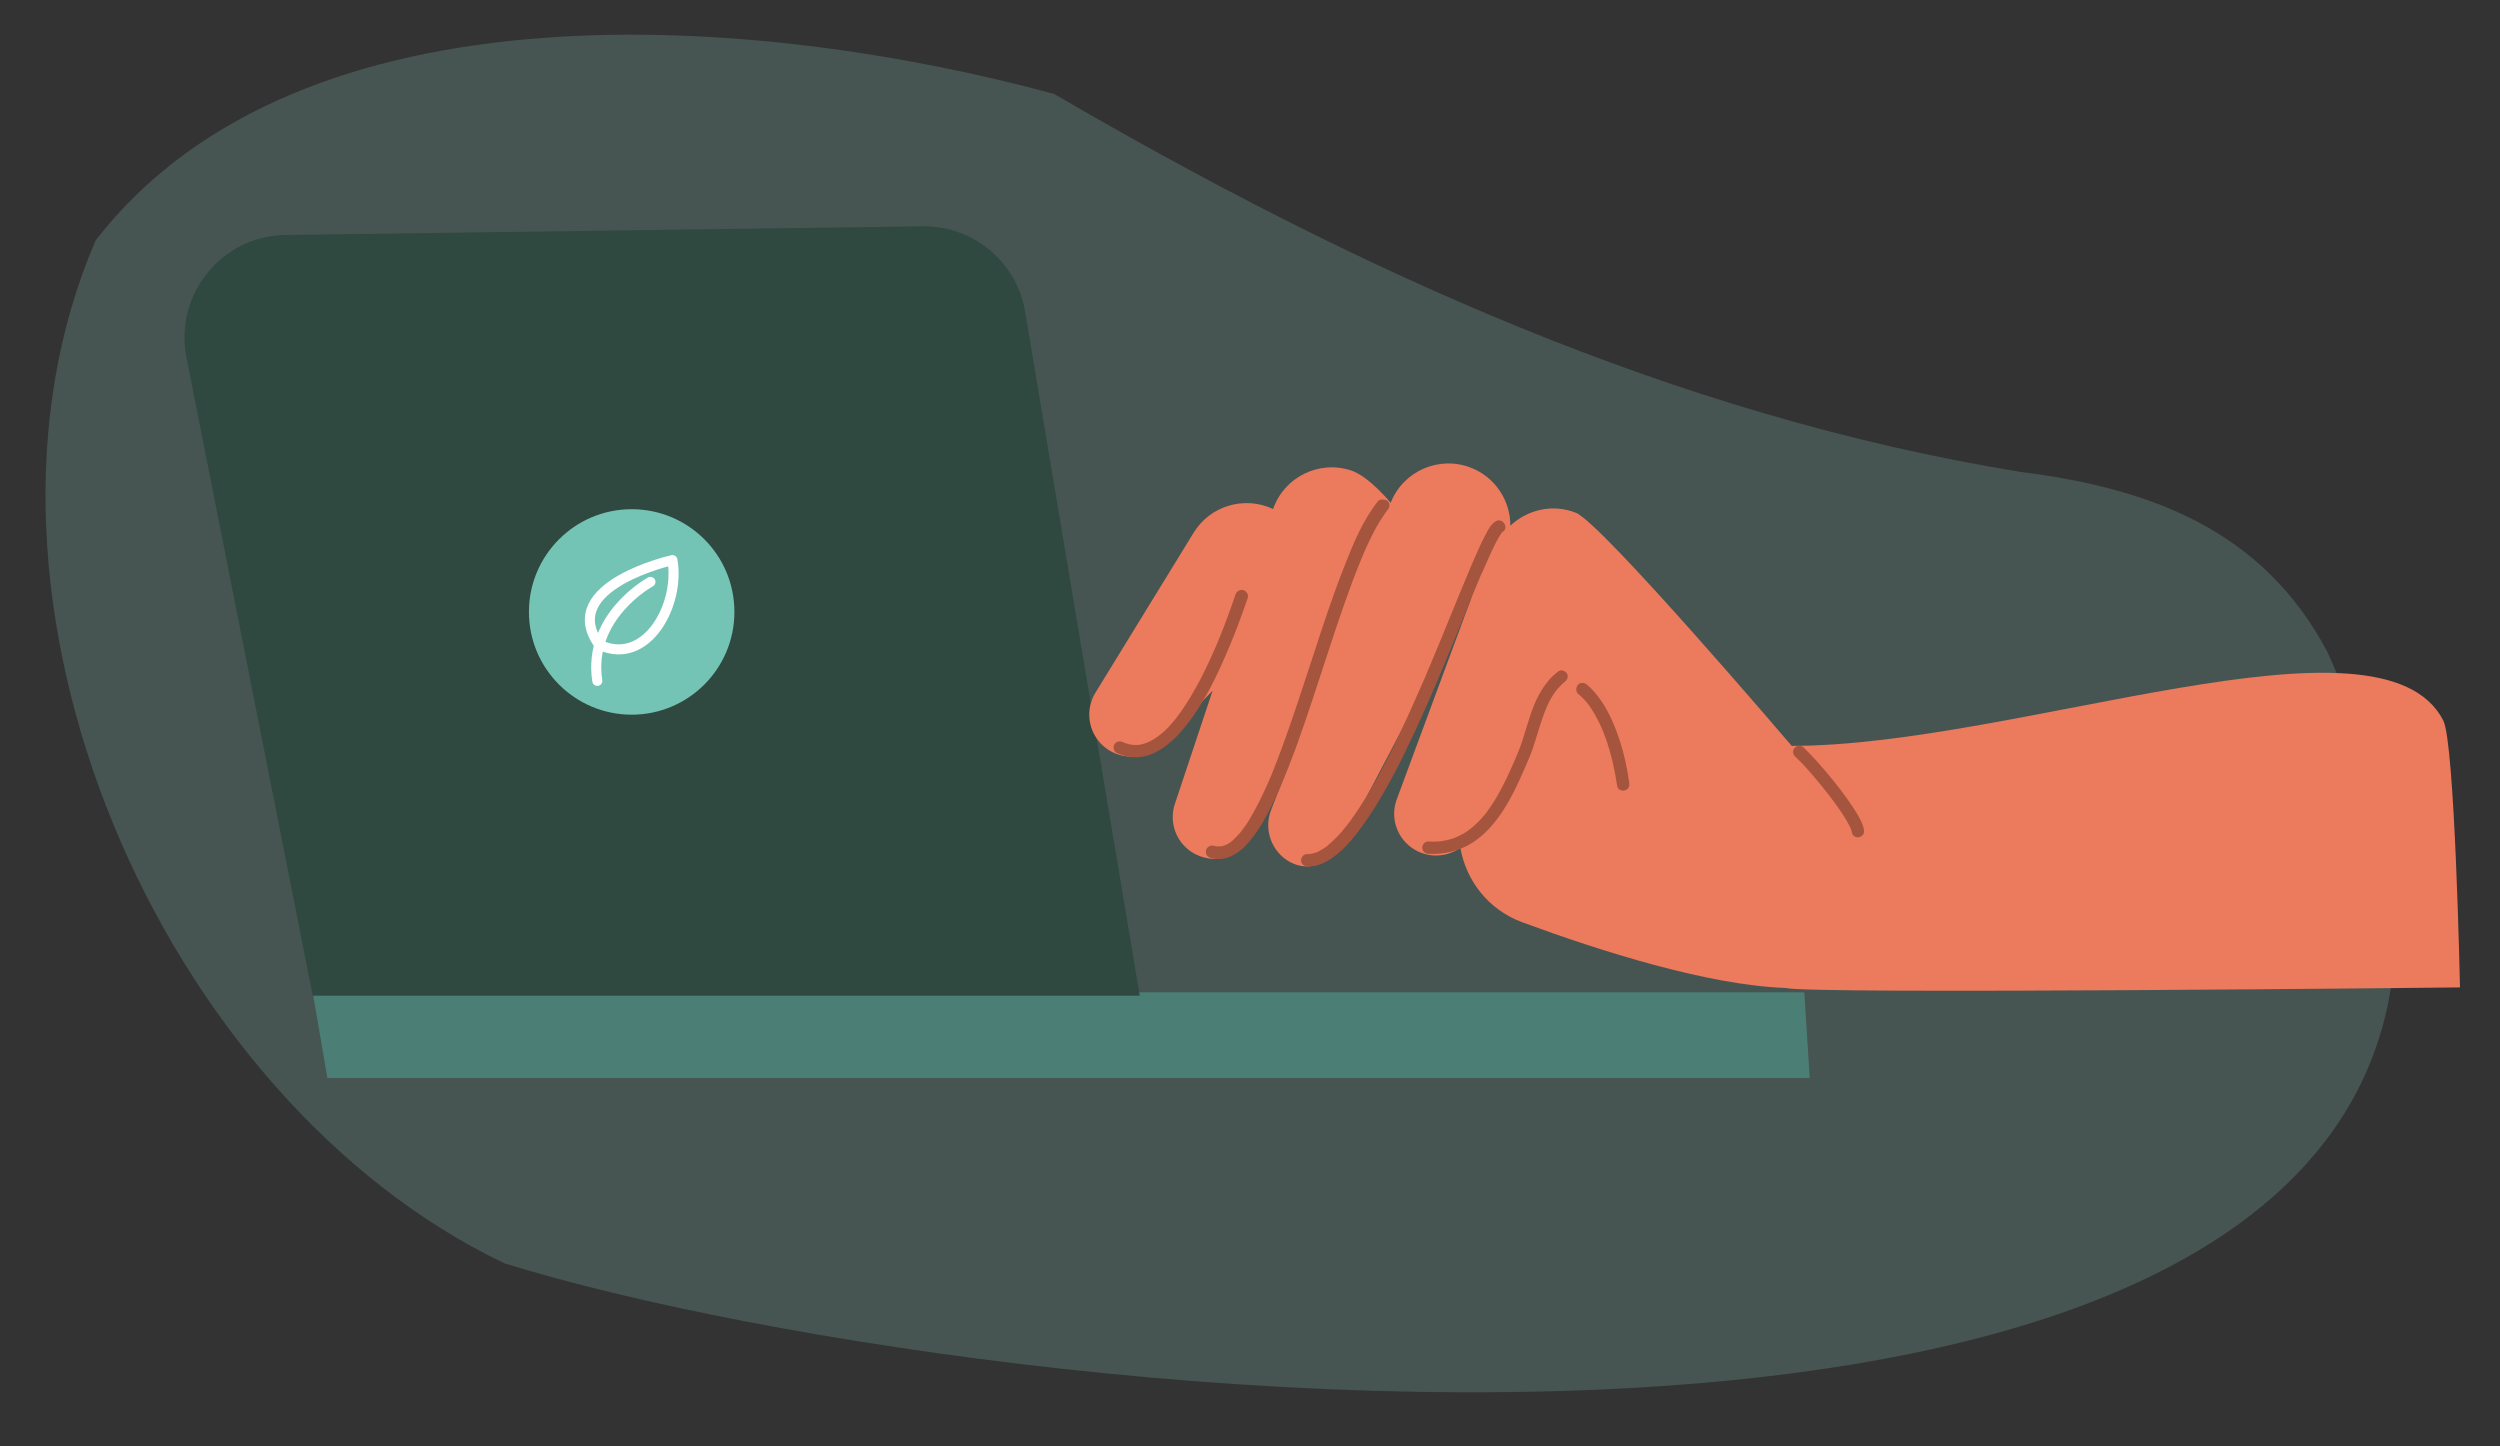 <?xml version="1.0" encoding="utf-8"?>
<!-- Generator: Adobe Illustrator 27.9.0, SVG Export Plug-In . SVG Version: 6.00 Build 0)  -->
<svg version="1.1" xmlns="http://www.w3.org/2000/svg" xmlns:xlink="http://www.w3.org/1999/xlink" x="0px" y="0px"
	 viewBox="0 0 1331 770" style="enable-background:new 0 0 1331 770;" xml:space="preserve">
<rect x="0" y="0" width="1331" height="770" fill="#333333" stroke="none"/>
<style type="text/css">
	.st0{opacity:0.2;fill:#92E0D1;}
	.st1{fill:#4B7F75;}
	.st2{fill:#2F4840;}
	.st3{fill:#EC7A5C;}
	.st4{fill:#A5543D;}
	.st5{fill:#73C4B4;}
	.st6{fill:none;stroke:#FFFFFF;stroke-width:5.356;stroke-linecap:round;stroke-linejoin:round;stroke-miterlimit:10;}
</style>
<g id="Layer_2">
</g>
<g id="Layer_1">
	<path class="st0" d="M1239.2,347.3c-34.5-65.5-94.8-87.4-163.7-96.1C890.9,221.2,721.1,143.2,561.2,50C404.8,7.6,160.1-13,50.9,128
		c-81.9,189.9,34.4,457.1,217.7,544.6C537.9,756.2,1469.7,857.8,1239.2,347.3z"/>
	<g>
		<polygon class="st1" points="963.5,573.9 174.3,573.9 166.5,528.3 960.6,528.3 		"/>
		<path class="st2" d="M606.8,530.1H166.5L99.3,190.4c-6.7-33.5,18.7-64.9,52.8-65.3l339.1-4.6c27-0.4,50.2,19,54.6,45.6
			L606.8,530.1z"/>
	</g>
	<g>
		<path class="st3" d="M1309.7,525.7c0,0-2.7-130.1-8.9-142.1c-33-64.2-226.5,13.5-346.9,13.5c0,0-101.2-118.7-114.9-124.1
			c-12.3-4.9-25.8-1.7-34.9,6.9c0.1-13.2-7.9-25.8-21-30.9c-17-6.6-36.1,1.8-42.7,18.7c0,0-11.4-14-21-17.2
			c-17.2-5.7-35.7,3.5-41.6,20.5c-15.1-7.1-33.4-1.9-42.3,12.6l-52.3,85.2c-5.4,8.8-4.1,20.4,3.6,27.8c8.9,8.5,23,8.3,31.6-0.6
			l27.2-28.3l-20.1,60.3c-3.5,10.4,1.2,22.1,11.4,27c11.1,5.4,24.4,0.8,29.7-10.3l24.5-50.4l-14.4,37c-4,10.3,0.2,22.3,10.2,27.7
			c10.8,5.8,22.2-0.1,28.1-10.9l68.8-131l-40,108c-4,10.1-0.1,21.8,9.6,27.4c7.8,4.5,17.2,3.7,24.1-1.1c3,17.3,14.8,32.9,32.9,39.6
			c41.7,15.4,98.8,33.5,140.3,35C963,529.5,1309.7,525.7,1309.7,525.7z"/>
		<path class="st4" d="M829.7,357.4c-7.3,5.5-11.4,13.4-14.4,21.8c-1.4,4-2.6,8.2-3.9,12.3c-0.6,2-1.3,4-2,6c-0.3,0.9-0.7,1.8-1,2.6
			c-0.1,0.1-0.3,0.8-0.1,0.3c-0.1,0.2-0.2,0.4-0.3,0.6c-0.2,0.5-0.4,1-0.6,1.5c-3.1,7.3-6.4,14.7-10.4,21.6c-1,1.7-2,3.3-3.1,4.9
			c-0.5,0.8-1.1,1.6-1.6,2.3c-0.2,0.3-0.5,0.7-0.7,1c0,0-0.6,0.8-0.3,0.4c0.2-0.2-0.3,0.4-0.4,0.5c-2.3,2.9-4.9,5.6-7.8,7.9
			c-0.1,0.1-0.5,0.4,0,0c-0.2,0.2-0.5,0.4-0.7,0.5c-0.4,0.3-0.8,0.6-1.2,0.9c-0.8,0.6-1.7,1.1-2.6,1.6c-0.9,0.5-1.9,1-2.8,1.4
			c-0.5,0.2,0.7-0.3-0.2,0.1c-0.2,0.1-0.5,0.2-0.7,0.3c-0.5,0.2-1.1,0.4-1.6,0.6c-1,0.3-2,0.6-3,0.8c-0.5,0.1-1,0.2-1.6,0.3
			c-0.2,0-0.4,0.1-0.6,0.1c0,0-1.1,0.1-0.4,0.1c-2.4,0.3-4.8,0.4-7.2,0.2c-1.8-0.1-3.3,1.6-3.3,3.3c0,1.9,1.5,3.2,3.3,3.3
			c8.3,0.4,16.5-1.5,23.5-6c6.7-4.3,11.9-10.4,16.2-17c4.4-6.7,7.8-14,11-21.3c1.7-3.9,3.4-7.7,4.8-11.7c1.4-4.1,2.6-8.2,3.9-12.3
			c1.5-4.7,2.9-8.8,5-12.9c0.6-1.1,1.1-2.1,1.8-3.1c0.3-0.5,0.7-1,1-1.6c0.1-0.2,0.3-0.4,0.4-0.5c0,0,0.6-0.8,0.3-0.4
			c0.7-0.9,1.4-1.7,2.2-2.5c0.4-0.4,0.8-0.8,1.2-1.2c0.5-0.5,0.9-0.8,1.2-1c1.4-1.1,2.2-2.9,1.2-4.6
			C833.4,357.2,831.2,356.3,829.7,357.4L829.7,357.4z"/>
		<path class="st4" d="M796.4,277.5c-2.6,1.4-4.2,4.7-5.5,7.2c-2.4,4.5-4.4,9.1-6.4,13.7c-2.9,6.7-5.6,13.4-8.4,20.1
			c-3.2,7.7-6.3,15.5-9.5,23.2c-1.7,4.2-3.5,8.4-5.2,12.5c-0.2,0.5-0.4,1-0.7,1.6c0.2-0.5,0-0.1-0.1,0.2c-0.1,0.3-0.3,0.6-0.4,1
			c-0.4,1-0.9,2.1-1.3,3.1c-0.9,2.1-1.8,4.3-2.8,6.4c-3.7,8.5-7.5,17-11.5,25.4c-3.8,8-7.8,15.8-12.1,23.5
			c-3.8,6.8-7.8,13.5-12.3,19.8c-0.5,0.7-1,1.4-1.5,2.1c-0.2,0.3-0.5,0.7-0.8,1c-0.1,0.2-0.2,0.3-0.3,0.5c-0.3,0.4,0.5-0.6-0.1,0.1
			c-1,1.2-2,2.5-3,3.7c-1.9,2.2-3.9,4.3-6.1,6.2c-0.5,0.4-1,0.9-1.5,1.3c-0.1,0.1-0.2,0.2-0.3,0.3c-0.1,0.1,0.7-0.5,0.2-0.1
			c-0.2,0.2-0.5,0.4-0.7,0.5c-1,0.7-2,1.3-3,1.9c-0.5,0.3-1,0.5-1.5,0.8c-0.1,0.1-0.2,0.1-0.3,0.1c-0.5,0.2,0.5-0.2,0.4-0.1
			c-0.3,0.1-0.5,0.2-0.8,0.3c-1,0.3-1.9,0.6-2.9,0.8c-0.8,0.2,0.8-0.1,0.1,0c-0.2,0-0.5,0-0.7,0.1c-0.5,0-0.9,0-1.4,0
			c-1.8-0.1-3.3,1.6-3.3,3.3c0,1.9,1.5,3.2,3.3,3.3c4.8,0.2,9.4-1.8,13.2-4.5c4.9-3.4,9-7.8,12.7-12.5c4.7-6,8.9-12.3,12.8-18.9
			c4.4-7.4,8.4-14.9,12.2-22.6c4.1-8.3,8-16.7,11.8-25.2c3.9-8.7,7.6-17.4,11.2-26.2c3.4-8,6.6-16.1,9.9-24.2c2.8-7,5.7-14,8.6-21
			c0.2-0.4,0.3-0.8,0.5-1.1c0.2-0.5-0.3,0.7,0,0.1c0.1-0.2,0.2-0.4,0.3-0.6c0.3-0.7,0.6-1.5,1-2.2c0.6-1.4,1.2-2.7,1.8-4.1
			c1-2.4,2.1-4.7,3.2-7c0.9-1.8,1.8-3.6,2.8-5.3c0.4-0.6,0.8-1.3,1.2-1.9c0.3-0.5,0.8-0.9,0-0.1c0.2-0.2,0.3-0.4,0.5-0.6
			c0.1-0.2,0.3-0.3,0.5-0.4c0.3-0.3-0.4,0.5-0.4,0.3c0,0,0.2-0.1,0.2-0.1C803.5,281.2,800.2,275.4,796.4,277.5L796.4,277.5z"/>
		<path class="st4" d="M733.6,266.9c-8.1,10.2-13.2,22.7-17.9,34.7c-6.2,15.7-11.5,31.8-16.7,47.9c-5.5,16.6-10.8,33.3-16.9,49.7
			c-1.4,3.8-2.8,7.5-4.3,11.2c-0.3,0.8-0.7,1.7-1,2.5c-0.2,0.4-0.4,0.9-0.6,1.3c-0.1,0.2-0.4,0.9,0,0.1c-0.1,0.3-0.2,0.6-0.4,0.9
			c-0.7,1.6-1.4,3.3-2.2,4.9c-2.7,5.9-5.6,11.7-9,17.2c-0.8,1.2-1.5,2.4-2.4,3.5c-0.4,0.5-0.7,1-1.1,1.5c0.7-0.9,0.1-0.1-0.1,0.1
			c-0.2,0.3-0.5,0.6-0.7,0.9c-1.5,1.7-3,3.3-4.8,4.8c-0.6,0.5,0.7-0.5,0,0c-0.2,0.1-0.3,0.2-0.5,0.4c-0.4,0.3-0.9,0.6-1.3,0.8
			c-0.4,0.2-0.8,0.4-1.2,0.6c-0.2,0.1-0.4,0.2-0.5,0.2c-0.5,0.2,0.9-0.3,0.4-0.2c-0.1,0-0.3,0.1-0.4,0.2c-0.8,0.3-1.6,0.4-2.4,0.6
			c-0.5,0.1,1-0.1,0.5-0.1c-0.1,0-0.2,0-0.3,0c-0.2,0-0.4,0-0.6,0c-0.4,0-0.9,0-1.3,0c-0.1,0-0.2,0-0.3,0c-0.5,0,1,0.2,0.4,0.1
			c-0.2,0-0.4-0.1-0.5-0.1c-0.4-0.1-0.9-0.2-1.3-0.3c-1.7-0.5-3.6,0.6-4.1,2.3c-0.5,1.8,0.6,3.6,2.3,4.1c9.7,3,17.7-4.5,23.1-11.6
			c3.6-4.8,6.6-10.2,9.3-15.6c3.4-6.8,6.3-13.8,9.1-20.9c6.4-16.2,11.8-32.7,17.2-49.3c5.4-16.5,10.7-33,16.8-49.3
			c1.4-3.7,2.8-7.4,4.3-11c0.3-0.8,0.7-1.6,1-2.4c-0.4,0.9,0.2-0.5,0.3-0.7c0.2-0.4,0.4-0.8,0.5-1.3c0.7-1.6,1.4-3.2,2.2-4.8
			c2.5-5.5,5.3-10.9,8.8-15.9c0.3-0.5,0.7-1,1-1.5c0.2-0.3,0.4-0.5,0.6-0.8c0.4-0.5-0.5,0.7-0.1,0.2c0.1-0.1,0.2-0.2,0.3-0.4
			c1.1-1.4,1.4-3.3,0-4.7C737.2,265.8,734.7,265.5,733.6,266.9L733.6,266.9z"/>
		<path class="st4" d="M657.8,316.5c-5.3,15.6-10.9,29.9-18.3,44.4c-3.7,7.1-7.8,14.1-12.6,20.5c-0.4,0.5-0.1,0.1,0,0
			c-0.1,0.2-0.3,0.4-0.4,0.6c-0.3,0.3-0.5,0.7-0.8,1c-0.6,0.7-1.2,1.4-1.8,2.1c-1.1,1.3-2.3,2.6-3.6,3.8c-0.6,0.6-1.2,1.1-1.8,1.6
			c-0.3,0.2-0.5,0.4-0.8,0.6c-0.2,0.2-0.4,0.3-0.6,0.5c-0.5,0.4,0.5-0.4-0.1,0.1c-1.2,0.9-2.4,1.7-3.7,2.4c-0.7,0.4-1.4,0.8-2.2,1.1
			c-0.1,0.1-0.3,0.1-0.4,0.2c0.8-0.4,0.2-0.1,0,0c-0.4,0.1-0.8,0.3-1.2,0.4c-0.7,0.2-1.4,0.4-2.1,0.6c-0.4,0.1-0.8,0.1-1.1,0.2
			c1-0.2-0.1,0-0.4,0c-0.8,0.1-1.5,0.1-2.3,0c-0.4,0-0.8-0.1-1.2-0.1c-0.2,0-0.8-0.1,0.1,0c-0.2,0-0.4-0.1-0.6-0.1
			c-0.8-0.1-1.6-0.3-2.3-0.6c-0.4-0.1-0.7-0.2-1.1-0.4c-0.2-0.1-0.4-0.1-0.5-0.2c-0.2-0.1-0.1-0.1,0.3,0.1c-0.1-0.1-0.3-0.1-0.4-0.2
			c-1.6-0.7-3.6-0.5-4.6,1.2c-0.8,1.4-0.4,3.8,1.2,4.6c6,2.7,12.5,3.1,18.6,0.6c6.5-2.7,11.9-7.5,16.4-12.8
			c11.2-13.2,18.7-29.3,25.3-45.1c3.5-8.3,6.6-16.8,9.5-25.3c0.6-1.7-0.7-3.6-2.3-4.1C660.1,313.7,658.4,314.8,657.8,316.5
			L657.8,316.5z"/>
		<path class="st4" d="M955.6,402.6c5.2,4.9,9.8,10.4,14.3,15.9c2.7,3.4,4.6,5.8,7.2,9.3c2.1,2.9,4.1,5.8,5.9,8.9
			c0.8,1.3,1.5,2.7,2.2,4.1c0.2,0.4-0.2-0.3-0.1-0.3c0,0,0.2,0.4,0.2,0.5c0.1,0.3,0.2,0.6,0.3,0.9c0.1,0.2,0.1,0.4,0.2,0.7
			c0.3,0.9-0.1-0.8,0-0.1c0.1,1.8,1.4,3.3,3.3,3.3c1.7,0,3.5-1.5,3.3-3.3c-0.2-2.7-1.4-5.2-2.7-7.5c-1.7-3.1-3.7-6-5.7-8.9
			c-4.9-7-10.3-13.6-16-20c-2.5-2.8-5-5.5-7.7-8.1c-1.3-1.2-3.4-1.3-4.7,0C954.3,399.2,954.3,401.4,955.6,402.6L955.6,402.6z"/>
		<path class="st4" d="M840.1,369.3c1.2,1,2.3,2.1,3.4,3.2c1.2,1.3,1.8,2.1,2.7,3.3c2,2.9,3.7,5.9,5.3,9.1c1.6,3.3,2.8,6.5,4.1,10.2
			c1.2,3.6,2.2,7.3,3.1,11.1c0.9,4.1,1.7,8.2,2.3,12.3c0.2,1.8,2.5,2.8,4.1,2.3c1.9-0.5,2.6-2.3,2.3-4.1c-1.1-7.7-2.7-15.3-5.1-22.6
			c-2.4-7.2-5.4-14.5-9.7-20.8c-2.2-3.2-4.7-6.3-7.7-8.8c-1.4-1.1-3.4-1.4-4.7,0C839,365.8,838.8,368.2,840.1,369.3L840.1,369.3z"/>
	</g>
	<g>
		<path class="st5" d="M336.3,271.1c-30.2,0-54.7,24.5-54.7,54.7c0,30.2,24.5,54.7,54.7,54.7c30.2,0,54.7-24.5,54.7-54.7
			C391,295.5,366.5,271.1,336.3,271.1L336.3,271.1z"/>
	</g>
	<g>
		<path class="st6" d="M346.3,309.8c0,0-33.6,18.2-28.3,52.7"/>
		<path class="st6" d="M319.8,343.6c24.5,10.8,42.4-21.6,38.2-45.4c0,0-60.8,13.6-39.4,44.5"/>
	</g>
</g>
</svg>
